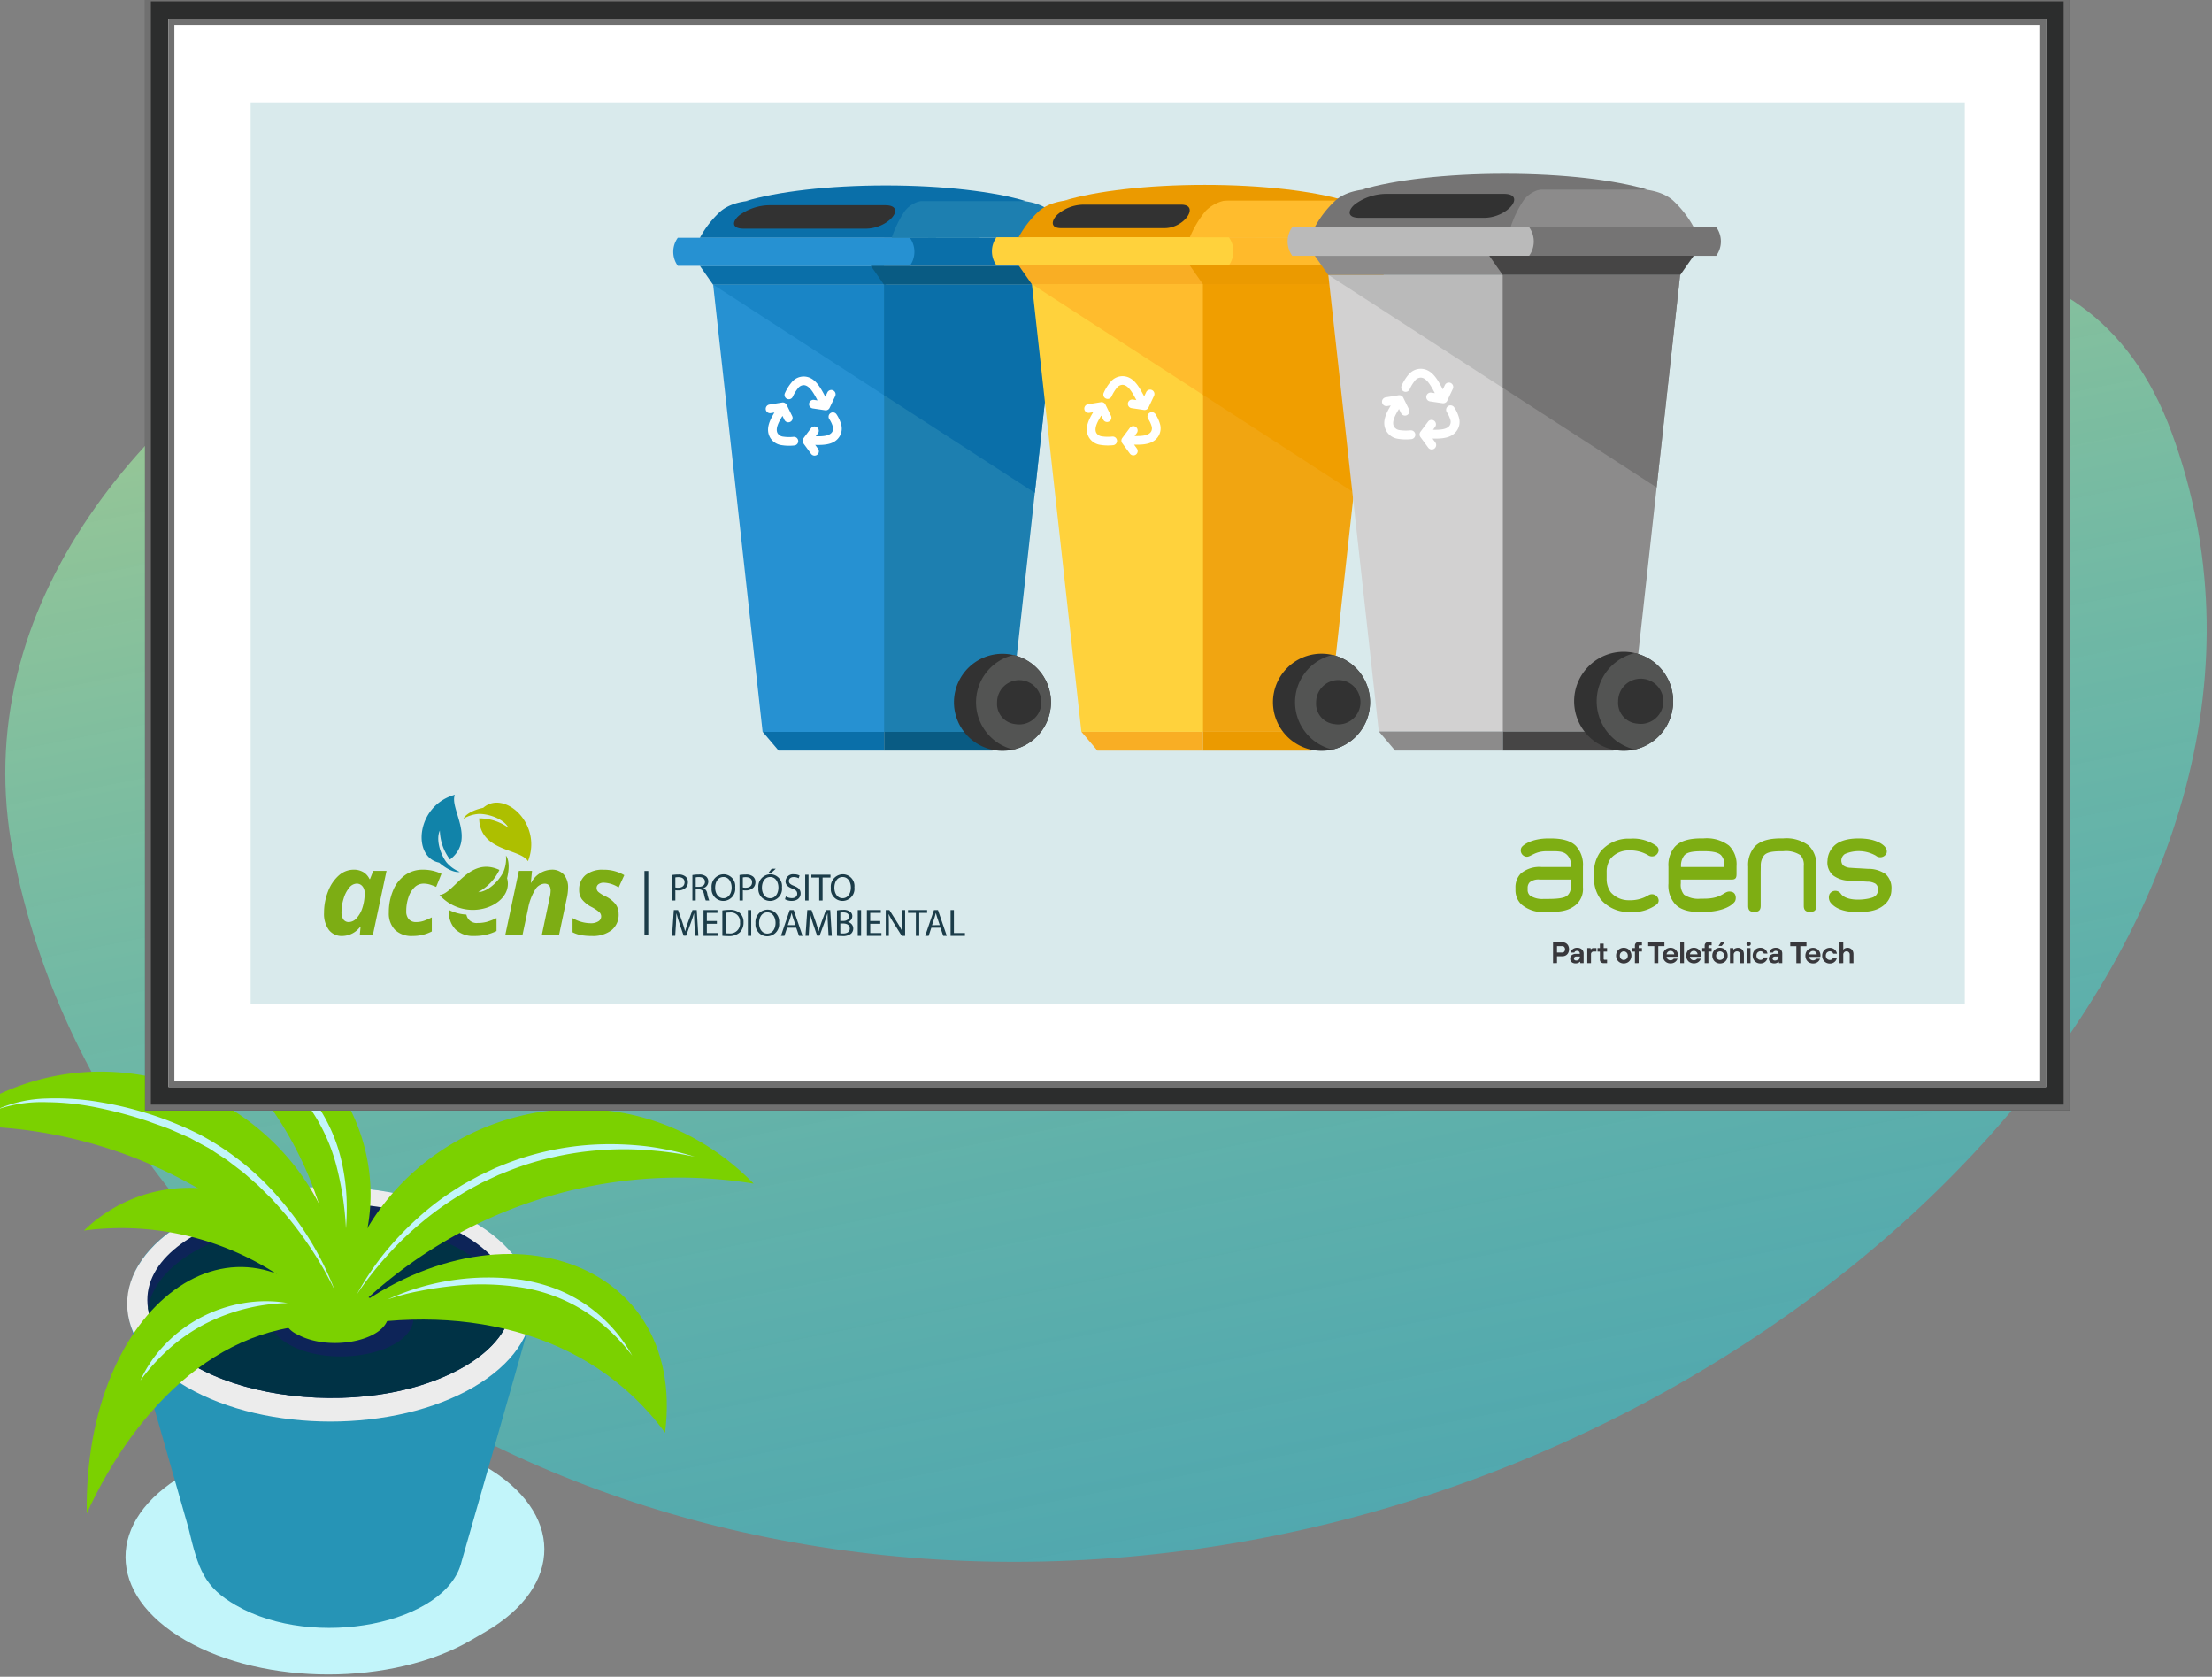 <svg xmlns="http://www.w3.org/2000/svg" xmlns:xlink="http://www.w3.org/1999/xlink" width="377.005" height="285.734" viewBox="0 0 377.005 285.734">
  <rect x="0" y="0" width="377.005" height="285.734" fill="#808080" stroke="none"/>
  <defs>
    <clipPath id="clip-path">
      <rect x="15" y="15" width="377.005" height="285.734" fill="none"/>
    </clipPath>
    <linearGradient id="linear-gradient" x1="0.5" x2="0.5" y2="1" gradientUnits="objectBoundingBox">
      <stop offset="0" stop-color="#ceff92"/>
      <stop offset="1" stop-color="#00edff" stop-opacity="0.6"/>
    </linearGradient>
    <clipPath id="clip-path-2">
      <rect id="Rectángulo_3663" data-name="Rectángulo 3663" width="267.154" height="134.571" fill="none"/>
    </clipPath>
  </defs>
  <g id="Grupo_de_desplazamiento_3" data-name="Grupo de desplazamiento 3" transform="translate(-15 -15)" clip-path="url(#clip-path)" style="isolation: isolate">
    <g id="Grupo_38535" data-name="Grupo 38535" transform="translate(-749.282 -3269.821)">
      <path id="Trazado_36327" data-name="Trazado 36327" d="M177.962,28.774C207.118,86.492,361.5,6.822,374.842,90.269S290.931,245.486,187.421,245.486,0,175.993,0,90.269,148.807-28.944,177.962,28.774Z" transform="translate(749.282 3341.579) rotate(-11)" opacity="0.61" fill="url(#linear-gradient)"/>
      <g id="Grupo_38446" data-name="Grupo 38446" transform="translate(244.454 1693.9)">
        <g id="Grupo_35539" data-name="Grupo 35539" transform="translate(541.223 1834.911)">
          <path id="Trazado_69415" data-name="Trazado 69415" d="M3373.783,897.865c13.5,7.8,13.57,20.432.159,28.226l-2.469,1.434c-13.414,7.8-35.226,7.8-48.728,0s-13.573-20.43-.159-28.224l2.469-1.436C3338.465,890.074,3360.286,890.074,3373.783,897.865Z" transform="translate(-3312.573 -892.022)" fill="#c2f5fa"/>
        </g>
        <g id="Grupo_35549" data-name="Grupo 35549" transform="translate(510.83 1761.938)">
          <path id="Trazado_69416" data-name="Trazado 69416" d="M3371.5,878.713c-22.964-13.258-64.726-2.565-58.042,18.508.081.325,9.557,33.54,9.64,33.782,1.685,7.029,2.633,10.008,8.085,13.157,13.367,7.715,36.007,3.149,38.468-7.493.111-.323,11.39-39.8,11.472-40.142C3383.1,890.266,3379.893,883.556,3371.5,878.713Z" transform="translate(-3281.976 -841.625)" fill="#2694b6"/>
          <g id="Grupo_35540" data-name="Grupo 35540" transform="translate(30.68 31.233)">
            <path id="Trazado_69417" data-name="Trazado 69417" d="M3371.554,878.725c13.528,7.809,13.6,20.47.161,28.281s-35.295,7.807-48.821,0-13.6-20.467-.159-28.276S3358.032,870.919,3371.554,878.725Z" transform="translate(-3312.705 -872.871)" fill="#ececec"/>
          </g>
          <g id="Grupo_35541" data-name="Grupo 35541" transform="translate(34.118 34.053)">
            <path id="Trazado_69418" data-name="Trazado 69418" d="M3367.4,902.464c-18.626,9.958-50.815,3.651-53.007-10.392-2.367-15.317,32.454-23.887,52.863-13.042C3379.432,885.5,3379.494,896,3367.4,902.464Z" transform="translate(-3314.283 -874.164)" fill="#0d2458"/>
          </g>
          <g id="Grupo_35542" data-name="Grupo 35542" transform="translate(34.233 36.82)">
            <path id="Trazado_69419" data-name="Trazado 69419" d="M3376.258,890.693c-.58,3.746-3.555,7.41-8.916,10.274-18.626,9.958-50.815,3.65-53.008-10.392,2.173-13.888,34.059-20.271,52.863-10.278C3372.655,883.2,3375.678,886.907,3376.258,890.693Z" transform="translate(-3314.335 -875.434)" fill="#003245"/>
          </g>
          <g id="Grupo_35548" data-name="Grupo 35548">
            <g id="Grupo_35546" data-name="Grupo 35546">
              <g id="Grupo_35543" data-name="Grupo 35543" transform="translate(54.958 48.123)">
                <path id="Trazado_69420" data-name="Trazado 69420" d="M3323.844,886.653c.229,1.48,1.406,2.929,3.526,4.06,7.363,3.936,20.086,1.443,20.952-4.108-.231-1.48-1.406-2.927-3.527-4.063C3337.366,878.569,3324.686,881.152,3323.844,886.653Z" transform="translate(-3323.844 -880.62)" fill="#0d2458"/>
              </g>
              <g id="Grupo_35544" data-name="Grupo 35544">
                <path id="Trazado_69421" data-name="Trazado 69421" d="M3345.362,909.538a61.454,61.454,0,0,0-30.138-50.821C3342.951,855.938,3361.141,886.527,3345.362,909.538Z" transform="translate(-3279.053 -858.54)" fill="#7bd100"/>
                <path id="Trazado_69422" data-name="Trazado 69422" d="M3366.591,906.894a78.888,78.888,0,0,0-67.963-33.662C3326.543,850.864,3367.5,871.092,3366.591,906.894Z" transform="translate(-3298.627 -852.265)" fill="#7bd100"/>
                <path id="Trazado_69423" data-name="Trazado 69423" d="M3352.948,897.169a48.675,48.675,0,0,0-43.625-16.928A25.732,25.732,0,0,1,3352.948,897.169Z" transform="translate(-3286.014 -841.564)" fill="#7bd100"/>
                <path id="Trazado_69424" data-name="Trazado 69424" d="M3385.931,908.572c-13.031-17.739-35.584-22.364-57.59-17.431C3355.255,867.282,3389.8,878.027,3385.931,908.572Z" transform="translate(-3263.582 -835.448)" fill="#7bd100"/>
                <path id="Trazado_69425" data-name="Trazado 69425" d="M3353.13,889.163c-19.919-1.931-35.164,13.619-43.588,31.971C3309.063,885.194,3335.385,866.167,3353.13,889.163Z" transform="translate(-3285.762 -834.249)" fill="#7bd100"/>
                <path id="Trazado_69426" data-name="Trazado 69426" d="M3328.887,904.787a78.884,78.884,0,0,1,71.5-25.28C3375.353,853.957,3332.267,869.135,3328.887,904.787Z" transform="translate(-3262.938 -848.829)" fill="#7bd100"/>
              </g>
              <g id="Grupo_35545" data-name="Grupo 35545" transform="translate(57.207 49.025)">
                <path id="Trazado_69427" data-name="Trazado 69427" d="M3324.876,885.46a4.428,4.428,0,0,0,2.585,2.979c5.4,2.888,14.737,1.059,15.374-3.014a4.441,4.441,0,0,0-2.59-2.982C3334.8,879.53,3325.492,881.424,3324.876,885.46Z" transform="translate(-3324.876 -881.034)" fill="#7bd100"/>
              </g>
            </g>
            <g id="Grupo_35547" data-name="Grupo 35547" transform="translate(8.31 3.225)">
              <path id="Trazado_69428" data-name="Trazado 69428" d="M3330.659,895.135a57.4,57.4,0,0,1,5.118-6.547,54.061,54.061,0,0,1,5.95-5.739,52.37,52.37,0,0,1,6.712-4.775c1.158-.741,2.392-1.347,3.592-2.01l1.866-.87.933-.434.958-.375a49.232,49.232,0,0,1,7.827-2.517,52.252,52.252,0,0,1,8.136-1.29,53.42,53.42,0,0,1,8.267-.043,57.627,57.627,0,0,1,8.232,1.129,48.441,48.441,0,0,0-8.171-1.765,53.674,53.674,0,0,0-8.389-.323,48.592,48.592,0,0,0-16.394,3.6l-.98.395-.955.449-1.905.906c-1.224.693-2.493,1.31-3.661,2.1a46.274,46.274,0,0,0-6.719,5.067,53.3,53.3,0,0,0-5.782,6.085A48.255,48.255,0,0,0,3330.659,895.135Z" transform="translate(-3269.158 -848.798)" fill="#c2f5fa"/>
              <path id="Trazado_69429" data-name="Trazado 69429" d="M3341.213,895.11a43.4,43.4,0,0,0,.093-5.418,36.2,36.2,0,0,0-.708-5.4,28.325,28.325,0,0,0-4.219-10.091,42.254,42.254,0,0,0-7.454-7.957c-1.377-1.177-2.807-2.284-4.272-3.341q-1.108-.781-2.24-1.523l-1.137-.73-.584-.342-.3-.168-.15-.078-.076-.035c-.058-.017.01.041.02.044-.074-.07,0-.02.046.013l.135.1.266.207.527.423,1.046.848q1.039.856,2.049,1.746c1.36,1.168,2.689,2.371,3.988,3.6a51.362,51.362,0,0,1,7.058,7.935,31.2,31.2,0,0,1,4.309,9.594A53.577,53.577,0,0,1,3341.213,895.11Z" transform="translate(-3281.56 -860.02)" fill="#c2f5fa"/>
              <path id="Trazado_69430" data-name="Trazado 69430" d="M3360.139,898.554a51.888,51.888,0,0,0-9.146-15.254,46.567,46.567,0,0,0-13.92-11.226,59.592,59.592,0,0,0-17.023-5.495,44.8,44.8,0,0,0-8.936-.6,22.511,22.511,0,0,0-8.672,1.935,23.8,23.8,0,0,1,8.687-1.3,44.5,44.5,0,0,1,8.742.952,73.865,73.865,0,0,1,8.5,2.291c1.371.523,2.789.948,4.13,1.528l2,.876,1,.443.958.525,1.929,1.04c.649.336,1.233.78,1.852,1.166.606.408,1.238.778,1.823,1.216l1.741,1.334c.289.222.588.436.872.667l.825.724,1.653,1.447,1.557,1.552.784.774.739.815a62.313,62.313,0,0,1,9.9,14.592Z" transform="translate(-3302.441 -853.033)" fill="#c2f5fa"/>
              <path id="Trazado_69431" data-name="Trazado 69431" d="M3338.834,882.124a22.236,22.236,0,0,0-7.533.011,24.326,24.326,0,0,0-7.211,2.424,24.082,24.082,0,0,0-6.09,4.559,21.945,21.945,0,0,0-4.268,6.207,36.093,36.093,0,0,1,4.971-5.473,29.964,29.964,0,0,1,5.992-4.139A32.649,32.649,0,0,1,3338.834,882.124Z" transform="translate(-3289.122 -834.321)" fill="#c2f5fa"/>
              <path id="Trazado_69432" data-name="Trazado 69432" d="M3333.052,883.729a37.172,37.172,0,0,1,5.6-1.473c1.888-.381,3.795-.654,5.7-.854a44.06,44.06,0,0,1,11.416.248,28.278,28.278,0,0,1,10.6,3.882,31.564,31.564,0,0,1,8.406,7.759,25.587,25.587,0,0,0-7.828-8.646,25.272,25.272,0,0,0-5.245-2.764,29.371,29.371,0,0,0-5.73-1.51,41.3,41.3,0,0,0-22.923,3.359Z" transform="translate(-3266.336 -836.523)" fill="#c2f5fa"/>
            </g>
          </g>
        </g>
      </g>
      <g id="Grupo_38447" data-name="Grupo 38447" transform="translate(551 1763.055)">
        <g id="Rectángulo_3465" data-name="Rectángulo 3465" transform="translate(238 1521)" fill="#2c2d2d" stroke="#707070" stroke-width="1">
          <rect width="328" height="190" stroke="none"/>
          <rect x="0.5" y="0.5" width="327" height="189" fill="none"/>
        </g>
        <g id="Rectángulo_3466" data-name="Rectángulo 3466" transform="translate(242 1525)" fill="#fff" stroke="#707070" stroke-width="1">
          <rect width="320" height="182" stroke="none"/>
          <rect x="0.5" y="0.5" width="319" height="181" fill="none"/>
        </g>
      </g>
      <rect id="Rectángulo_3470" data-name="Rectángulo 3470" width="292.154" height="153.566" transform="translate(807 3302.271)" fill="#d9eaec"/>
      <g id="Grupo_38534" data-name="Grupo 38534" transform="translate(819.5 3314.429)">
        <g id="Grupo_38533" data-name="Grupo 38533" clip-path="url(#clip-path-2)">
          <path id="Trazado_70830" data-name="Trazado 70830" d="M296.529,162.071h-.337c-2.879,0-4.344,1.106-4.6,1.534a1.082,1.082,0,0,0,.913,1.586c.7,0,1.384-.946,3.361-.946h1.186c1.412,0,1.929.211,2.4.726a2.339,2.339,0,0,1,.557,1.758v.211h-4.99a4.912,4.912,0,0,0-3.555,1.113,3.362,3.362,0,0,0-.9,2.443v.387a3.332,3.332,0,0,0,1.072,2.483,5.715,5.715,0,0,0,4.071,1.242h.449c2.594,0,3.6-.386,4.58-1.113a3.559,3.559,0,0,0,1.33-3.081v-3.556a4.723,4.723,0,0,0-1.2-3.515c-.9-.9-2.36-1.272-4.329-1.272m3.441,8.161a1.818,1.818,0,0,1-.6,1.587c-.563.469-1.9.557-3.311.557h-.686a3.808,3.808,0,0,1-2.313-.557,1.26,1.26,0,0,1-.428-1.025v-.3a1.326,1.326,0,0,1,.34-.943,2.351,2.351,0,0,1,1.758-.474h5.239Z" transform="translate(-87.492 -48.803)" fill="#7eae13"/>
          <path id="Trazado_70831" data-name="Trazado 70831" d="M318.979,171.78a5.9,5.9,0,0,1-2.944.832h-.428a4.024,4.024,0,0,1-3.035-1.377,3.878,3.878,0,0,1-.686-2.355v-1.024a3.887,3.887,0,0,1,.686-2.356,4.029,4.029,0,0,1,3.035-1.377h.427a5.9,5.9,0,0,1,2.944.832,1.14,1.14,0,0,0,1.768-.848.917.917,0,0,0-.289-.675,6.782,6.782,0,0,0-4.417-1.318h-.6a6.192,6.192,0,0,0-4.58,2.18,6.039,6.039,0,0,0-1.113,4.071v.006a6.04,6.04,0,0,0,1.113,4.071,6.192,6.192,0,0,0,4.58,2.18h.6a6.782,6.782,0,0,0,4.417-1.318.916.916,0,0,0,.289-.676,1.139,1.139,0,0,0-1.767-.848" transform="translate(-93.271 -48.816)" fill="#7eae13"/>
          <path id="Trazado_70832" data-name="Trazado 70832" d="M338.2,163.287a6.308,6.308,0,0,0-4.33-1.228h-.386c-2.1,0-3.6.419-4.54,1.445a4.782,4.782,0,0,0-1.071,3.386v2.87a4.752,4.752,0,0,0,1.154,3.515c.855.9,2.226,1.329,4.153,1.329,0,0,.556,0,.55-.006,2.484,0,4.587-.644,5.442-1.758.3-.427.254-1.434-.428-1.649-1.449-.456-1.324,1.139-4.838,1.139h-.516a4.33,4.33,0,0,1-2.856-.686,2.589,2.589,0,0,1-.556-1.927v-.644h8.6c.686,0,.9-.217.9-.943V166.8a4.483,4.483,0,0,0-1.282-3.514m-.795,3.655h-7.387v-.128a2.819,2.819,0,0,1,.516-1.8c.556-.732,1.918-.774,3.33-.774,1.072,0,2.387.088,2.984.686a2.421,2.421,0,0,1,.556,1.84Z" transform="translate(-98.727 -48.799)" fill="#7eae13"/>
          <path id="Trazado_70833" data-name="Trazado 70833" d="M376.578,168.151a5.064,5.064,0,0,0-3-.9l-1.477-.087s-1.1-.05-1.459-.088a2.285,2.285,0,0,1-1.282-.386,1.241,1.241,0,0,1-.34-.855,1.381,1.381,0,0,1,.6-1.113A5.9,5.9,0,0,1,374.9,165a1.176,1.176,0,0,0,1.83-.425c.346-1.242-1.57-2.167-3.111-2.385-.516-.087-4.259-.556-5.929,1.242a3.618,3.618,0,0,0-1.025,2.4,2.871,2.871,0,0,0,.944,2.524,4.646,4.646,0,0,0,2.87.9c.734.034,2.2.133,2.935.175a2.766,2.766,0,0,1,1.412.34,1.132,1.132,0,0,1,.428,1.072,1.238,1.238,0,0,1-.644,1.154c-.675.449-4.488,1.032-5.642-.468a1.145,1.145,0,0,0-1.962.032,1.479,1.479,0,0,0,.135,1.38c.774,1.025,2.185,1.628,4.37,1.67h.421c2.257,0,3.534-.416,4.558-1.359a3.342,3.342,0,0,0,1.071-2.483,3.181,3.181,0,0,0-.984-2.614" transform="translate(-110.409 -48.802)" fill="#7eae13"/>
          <path id="Trazado_70834" data-name="Trazado 70834" d="M357.644,163.286a6.306,6.306,0,0,0-4.329-1.228h-.387c-2.1,0-3.6.42-4.54,1.445a4.779,4.779,0,0,0-1.072,3.386v6.648c0,.911.414,1.036,1.116,1.036.577,0,1.017-.193,1.017-1.019v-5.713l.014-1.029a2.822,2.822,0,0,1,.515-1.8c.557-.732,1.919-.773,3.331-.773a4.474,4.474,0,0,1,2.928.686,2.423,2.423,0,0,1,.557,1.839v6.788c0,.827.44,1.019,1.016,1.019.7,0,1.115-.124,1.115-1.036V166.8a4.472,4.472,0,0,0-1.282-3.515" transform="translate(-104.583 -48.799)" fill="#7eae13"/>
          <path id="Trazado_70835" data-name="Trazado 70835" d="M299.73,190.942v-3.548h1.607a1.108,1.108,0,0,1,.578.147,1.032,1.032,0,0,1,.4.416,1.416,1.416,0,0,1,0,1.245,1.049,1.049,0,0,1-.4.421,1.11,1.11,0,0,1-.578.149h-.93v1.164Zm1.577-1.809a.432.432,0,0,0,.337-.15.64.64,0,0,0,0-.786.432.432,0,0,0-.337-.15h-.9v1.085Z" transform="translate(-90.254 -56.428)" fill="#38383c"/>
          <path id="Trazado_70836" data-name="Trazado 70836" d="M304.356,191.292a.766.766,0,0,1-.325-.284.737.737,0,0,1-.114-.4.761.761,0,0,1,.254-.614,1.172,1.172,0,0,1,.783-.228h.6v-.056a.435.435,0,0,0-.417-.454h-.044a.5.5,0,0,0-.314.086.356.356,0,0,0-.15.205h-.611a.842.842,0,0,1,.154-.4.975.975,0,0,1,.373-.3,1.248,1.248,0,0,1,.56-.117,1.263,1.263,0,0,1,.583.127.929.929,0,0,1,.383.349.963.963,0,0,1,.134.507v1.635h-.553l-.051-.253h-.025a.793.793,0,0,1-.284.2,1.016,1.016,0,0,1-.449.094,1.1,1.1,0,0,1-.489-.1m1.049-.563a.569.569,0,0,0,.162-.431v-.075h-.535a.575.575,0,0,0-.357.091.327.327,0,0,0-.045.461.311.311,0,0,0,.029.031.435.435,0,0,0,.3.089.622.622,0,0,0,.449-.165" transform="translate(-91.515 -56.83)" fill="#38383c"/>
          <path id="Trazado_70837" data-name="Trazado 70837" d="M308.082,191.366V188.8h.552l.05.223h.024a.424.424,0,0,1,.178-.162.59.59,0,0,1,.284-.061h.47v.6h-.431a.437.437,0,0,0-.493.375.442.442,0,0,0,0,.132v1.462Z" transform="translate(-92.769 -56.852)" fill="#38383c"/>
          <path id="Trazado_70838" data-name="Trazado 70838" d="M311.641,191.039a.666.666,0,0,1-.482-.162.588.588,0,0,1-.17-.451v-1.348h-.405v-.6h.405v-.76h.639v.76h.58v.6h-.58V190.3a.142.142,0,0,0,.115.165.152.152,0,0,0,.05,0h.415v.577Z" transform="translate(-93.523 -56.524)" fill="#38383c"/>
          <path id="Trazado_70839" data-name="Trazado 70839" d="M315.746,191.223a1.22,1.22,0,0,1-.467-.477,1.357,1.357,0,0,1-.17-.681,1.376,1.376,0,0,1,.17-.684,1.213,1.213,0,0,1,.467-.479,1.383,1.383,0,0,1,1.336,0,1.223,1.223,0,0,1,.469.479,1.463,1.463,0,0,1,0,1.366,1.234,1.234,0,0,1-.469.477,1.378,1.378,0,0,1-1.336,0m1.013-.507a.69.69,0,0,0,.254-.254.794.794,0,0,0,.091-.385.8.8,0,0,0-.091-.388.668.668,0,0,0-.254-.253.607.607,0,0,0-.332-.094.628.628,0,0,0-.34.094.673.673,0,0,0-.254.253.813.813,0,0,0-.091.388.794.794,0,0,0,.091.385.69.69,0,0,0,.254.254.653.653,0,0,0,.34.092.631.631,0,0,0,.319-.1Z" transform="translate(-94.885 -56.83)" fill="#38383c"/>
          <path id="Trazado_70840" data-name="Trazado 70840" d="M319.518,190.923v-1.961H319.1v-.6h.416v-.406a.609.609,0,0,1,.173-.454.646.646,0,0,1,.469-.167h.555v.552h-.386a.165.165,0,0,0-.121.043.17.17,0,0,0-.043.126v.3h.55v.6h-.558v1.961Z" transform="translate(-96.087 -56.409)" fill="#38383c"/>
          <path id="Trazado_70841" data-name="Trazado 70841" d="M324.657,190.946h-.679v-2.894h-1.041v-.646H325.7v.646h-1.042Z" transform="translate(-97.242 -56.431)" fill="#38383c"/>
          <path id="Trazado_70842" data-name="Trazado 70842" d="M327.154,191.224a1.225,1.225,0,0,1-.469-.477,1.343,1.343,0,0,1-.17-.681,1.367,1.367,0,0,1,.17-.684,1.213,1.213,0,0,1,.469-.479,1.315,1.315,0,0,1,.666-.172,1.271,1.271,0,0,1,.644.167,1.238,1.238,0,0,1,.454.461,1.3,1.3,0,0,1,.167.651,1.1,1.1,0,0,1-.025.253h-1.911a.657.657,0,0,0,.217.426.673.673,0,0,0,.454.164.644.644,0,0,0,.332-.081.6.6,0,0,0,.215-.184h.646a1.184,1.184,0,0,1-.616.679,1.347,1.347,0,0,1-.577.119,1.305,1.305,0,0,1-.667-.162m1.3-1.376a.654.654,0,0,0-.2-.424.6.6,0,0,0-.433-.167.643.643,0,0,0-.454.167.7.7,0,0,0-.218.424Z" transform="translate(-98.32 -56.83)" fill="#38383c"/>
          <rect id="Rectángulo_3659" data-name="Rectángulo 3659" width="0.636" height="3.548" transform="translate(231.156 130.967)" fill="#38383c"/>
          <path id="Trazado_70843" data-name="Trazado 70843" d="M332.841,191.224a1.22,1.22,0,0,1-.467-.477,1.357,1.357,0,0,1-.17-.681,1.375,1.375,0,0,1,.17-.684,1.213,1.213,0,0,1,.467-.479,1.326,1.326,0,0,1,.669-.172,1.241,1.241,0,0,1,.641.167,1.221,1.221,0,0,1,.456.461,1.289,1.289,0,0,1,.167.651,1.182,1.182,0,0,1-.025.253h-1.914a.653.653,0,0,0,.221.426.671.671,0,0,0,.454.164.641.641,0,0,0,.332-.081.6.6,0,0,0,.213-.184h.649a1.177,1.177,0,0,1-.619.679,1.413,1.413,0,0,1-1.244-.054Zm1.3-1.376a.642.642,0,0,0-.2-.424.591.591,0,0,0-.431-.167.643.643,0,0,0-.454.167.719.719,0,0,0-.221.424Z" transform="translate(-100.033 -56.83)" fill="#38383c"/>
          <path id="Trazado_70844" data-name="Trazado 70844" d="M336.527,190.923v-1.961h-.413v-.6h.413v-.406a.608.608,0,0,1,.172-.454.647.647,0,0,1,.472-.167h.545v.552h-.383a.151.151,0,0,0-.167.17v.3h.55v.6h-.55v1.961Z" transform="translate(-101.21 -56.409)" fill="#38383c"/>
          <path id="Trazado_70845" data-name="Trazado 70845" d="M339.212,190.777a1.229,1.229,0,0,1-.469-.477,1.357,1.357,0,0,1-.17-.681,1.372,1.372,0,0,1,.17-.685,1.221,1.221,0,0,1,.469-.479,1.317,1.317,0,0,1,.667-.173,1.335,1.335,0,0,1,.669.173,1.214,1.214,0,0,1,.466.479,1.372,1.372,0,0,1,.17.685,1.35,1.35,0,0,1-.17.681,1.223,1.223,0,0,1-.466.477,1.327,1.327,0,0,1-.669.172,1.309,1.309,0,0,1-.667-.172m1.014-.507a.7.7,0,0,0,.253-.254.8.8,0,0,0,.092-.385.813.813,0,0,0-.092-.388.673.673,0,0,0-.253-.254.654.654,0,0,0-.674,0,.66.66,0,0,0-.24.254.814.814,0,0,0-.092.388.789.789,0,0,0,.092.385.681.681,0,0,0,.24.254.652.652,0,0,0,.34.091.642.642,0,0,0,.322-.1Zm-.051-2.3h-.542l.486-.728h.651Z" transform="translate(-101.95 -56.383)" fill="#38383c"/>
          <path id="Trazado_70846" data-name="Trazado 70846" d="M342.881,191.346v-2.564h.55l.051.253h.025a.841.841,0,0,1,.284-.2,1.1,1.1,0,0,1,.973.041.914.914,0,0,1,.36.38,1.176,1.176,0,0,1,.129.563v1.538h-.639V189.9a.544.544,0,0,0-.152-.4.506.506,0,0,0-.388-.157.542.542,0,0,0-.558.526v1.48Z" transform="translate(-103.248 -56.832)" fill="#38383c"/>
          <path id="Trazado_70847" data-name="Trazado 70847" d="M347.01,187.877a.36.36,0,0,1,0-.507.366.366,0,0,1,.254-.1.375.375,0,0,1,.268.1.331.331,0,0,1,.106.254.335.335,0,0,1-.106.253A.393.393,0,0,1,347.01,187.877Zm.583,3.029h-.639v-2.565h.634Z" transform="translate(-104.46 -56.391)" fill="#38383c"/>
          <path id="Trazado_70848" data-name="Trazado 70848" d="M349.057,191.223a1.234,1.234,0,0,1-.469-.477,1.383,1.383,0,0,1-.17-.681,1.4,1.4,0,0,1,.17-.684,1.218,1.218,0,0,1,.469-.479,1.319,1.319,0,0,1,.667-.173,1.239,1.239,0,0,1,.6.14,1.213,1.213,0,0,1,.416.365,1.249,1.249,0,0,1,.2.486h-.623a.583.583,0,0,0-.2-.284.664.664,0,0,0-.712-.02.675.675,0,0,0-.254.254.869.869,0,0,0,0,.775.7.7,0,0,0,.254.254.632.632,0,0,0,.332.092.6.6,0,0,0,.383-.115.61.61,0,0,0,.2-.3h.642a1.31,1.31,0,0,1-.205.507,1.175,1.175,0,0,1-.416.37,1.247,1.247,0,0,1-.6.14,1.321,1.321,0,0,1-.684-.165" transform="translate(-104.915 -56.83)" fill="#38383c"/>
          <path id="Trazado_70849" data-name="Trazado 70849" d="M352.8,191.292a.766.766,0,0,1-.325-.284.737.737,0,0,1-.114-.4.764.764,0,0,1,.266-.614,1.166,1.166,0,0,1,.781-.228h.6v-.056a.435.435,0,0,0-.417-.454h-.044a.523.523,0,0,0-.317.086.362.362,0,0,0-.15.205h-.621a.816.816,0,0,1,.154-.4.976.976,0,0,1,.373-.3,1.246,1.246,0,0,1,.56-.117,1.285,1.285,0,0,1,.583.127.9.9,0,0,1,.38.349.963.963,0,0,1,.134.507v1.635h-.55l-.05-.253h-.026a.781.781,0,0,1-.284.2,1,1,0,0,1-.451.092,1.089,1.089,0,0,1-.486-.1m1.049-.563a.581.581,0,0,0,.162-.431v-.075h-.537a.586.586,0,0,0-.357.091.328.328,0,0,0-.045.461.308.308,0,0,0,.029.031.443.443,0,0,0,.3.089A.63.63,0,0,0,353.849,190.729Z" transform="translate(-106.102 -56.83)" fill="#38383c"/>
          <path id="Trazado_70850" data-name="Trazado 70850" d="M359.3,190.964h-.679V188.07h-1.041v-.646h2.763v.646H359.3Z" transform="translate(-107.674 -56.437)" fill="#38383c"/>
          <path id="Trazado_70851" data-name="Trazado 70851" d="M361.907,191.242a1.219,1.219,0,0,1-.467-.477,1.35,1.35,0,0,1-.169-.681,1.367,1.367,0,0,1,.169-.684,1.213,1.213,0,0,1,.467-.479,1.325,1.325,0,0,1,.669-.172,1.263,1.263,0,0,1,.641.167,1.225,1.225,0,0,1,.456.461,1.289,1.289,0,0,1,.167.651,1.193,1.193,0,0,1-.025.254H361.9a.646.646,0,0,0,.22.426.675.675,0,0,0,.454.165.654.654,0,0,0,.332-.081.6.6,0,0,0,.213-.185h.649a1.173,1.173,0,0,1-.619.679,1.415,1.415,0,0,1-1.244-.053Zm1.3-1.376a.644.644,0,0,0-.2-.424.592.592,0,0,0-.431-.167.642.642,0,0,0-.454.167.715.715,0,0,0-.22.424Z" transform="translate(-108.785 -56.835)" fill="#38383c"/>
          <path id="Trazado_70852" data-name="Trazado 70852" d="M366,191.241a1.229,1.229,0,0,1-.469-.477,1.383,1.383,0,0,1-.17-.681,1.4,1.4,0,0,1,.17-.684,1.218,1.218,0,0,1,.469-.479,1.311,1.311,0,0,1,.667-.172,1.239,1.239,0,0,1,.6.139,1.22,1.22,0,0,1,.416.365,1.252,1.252,0,0,1,.2.487h-.641a.585.585,0,0,0-.2-.284.6.6,0,0,0-.38-.114.618.618,0,0,0-.332.094.67.67,0,0,0-.254.254.871.871,0,0,0,0,.776.7.7,0,0,0,.254.253.632.632,0,0,0,.332.092.6.6,0,0,0,.383-.114.615.615,0,0,0,.2-.3h.641a1.3,1.3,0,0,1-.2.507,1.175,1.175,0,0,1-.416.37,1.239,1.239,0,0,1-.6.14,1.315,1.315,0,0,1-.667-.165" transform="translate(-110.018 -56.835)" fill="#38383c"/>
          <path id="Trazado_70853" data-name="Trazado 70853" d="M369.6,190.961v-3.548h.636v1.224h.028a.7.7,0,0,1,.271-.208.964.964,0,0,1,.426-.091,1,1,0,0,1,.522.134.912.912,0,0,1,.36.38,1.174,1.174,0,0,1,.129.563v1.538h-.636V189.5a.546.546,0,0,0-.152-.4.508.508,0,0,0-.391-.157.543.543,0,0,0-.558.526h0v1.48Z" transform="translate(-111.294 -56.433)" fill="#38383c"/>
          <path id="Trazado_70854" data-name="Trazado 70854" d="M84.876,170.943a6.63,6.63,0,0,1,1.091-.085,1.806,1.806,0,0,1,1.233.366,1.181,1.181,0,0,1,.385.92,1.3,1.3,0,0,1-.339.94,1.82,1.82,0,0,1-1.344.483,1.938,1.938,0,0,1-.458-.039v1.762h-.568Zm.567,2.121a1.876,1.876,0,0,0,.472.045c.686,0,1.1-.332,1.1-.939,0-.579-.411-.862-1.038-.862a2.373,2.373,0,0,0-.535.046Z" transform="translate(-25.558 -51.447)" fill="#1b3c49"/>
          <path id="Trazado_70855" data-name="Trazado 70855" d="M89.847,170.949a5.881,5.881,0,0,1,1.091-.092,1.8,1.8,0,0,1,1.271.359,1.1,1.1,0,0,1,.345.835,1.154,1.154,0,0,1-.829,1.122v.02a1.1,1.1,0,0,1,.648.886,6.886,6.886,0,0,0,.341,1.207h-.589a5.633,5.633,0,0,1-.294-1.05c-.131-.607-.366-.836-.882-.855h-.535v1.905h-.567Zm.567,2h.579c.607,0,.992-.333.992-.835,0-.567-.411-.816-1.012-.822a2.359,2.359,0,0,0-.561.051Z" transform="translate(-27.055 -51.446)" fill="#1b3c49"/>
          <path id="Trazado_70856" data-name="Trazado 70856" d="M98.55,173.03a2.061,2.061,0,0,1-2.044,2.317,2.016,2.016,0,0,1-1.977-2.232,2.09,2.09,0,0,1,2.044-2.311,2,2,0,0,1,1.977,2.226m-3.414.072c0,.94.509,1.782,1.4,1.782s1.41-.83,1.41-1.828c0-.874-.457-1.788-1.4-1.788s-1.41.868-1.41,1.834" transform="translate(-28.464 -51.433)" fill="#1b3c49"/>
          <path id="Trazado_70857" data-name="Trazado 70857" d="M101.339,170.943a6.63,6.63,0,0,1,1.091-.085,1.806,1.806,0,0,1,1.233.366,1.181,1.181,0,0,1,.385.92,1.3,1.3,0,0,1-.339.94,1.82,1.82,0,0,1-1.344.483,1.938,1.938,0,0,1-.458-.039v1.762h-.568Zm.567,2.121a1.869,1.869,0,0,0,.47.045c.685,0,1.1-.332,1.1-.939,0-.579-.412-.862-1.039-.862a2.37,2.37,0,0,0-.535.046Z" transform="translate(-30.515 -51.447)" fill="#1b3c49"/>
          <path id="Trazado_70858" data-name="Trazado 70858" d="M109.956,172.624a2.061,2.061,0,0,1-2.043,2.318,2.017,2.017,0,0,1-1.977-2.233,2.09,2.09,0,0,1,2.044-2.311,2,2,0,0,1,1.976,2.227m-3.413.071c0,.94.509,1.782,1.4,1.782s1.409-.829,1.409-1.828c0-.874-.456-1.788-1.4-1.788s-1.41.869-1.41,1.834m2.356-3.238-.83.757h-.47l.607-.757Z" transform="translate(-31.899 -51.027)" fill="#1b3c49"/>
          <path id="Trazado_70859" data-name="Trazado 70859" d="M112.573,174.582a2.012,2.012,0,0,0,1.018.287c.579,0,.92-.307.92-.75,0-.412-.236-.648-.829-.875-.718-.254-1.162-.626-1.162-1.246a1.266,1.266,0,0,1,1.423-1.194,2,2,0,0,1,.972.216l-.156.463a1.762,1.762,0,0,0-.836-.209c-.6,0-.829.359-.829.659,0,.412.268.614.874.848.744.288,1.122.648,1.122,1.293,0,.679-.5,1.266-1.54,1.266a2.267,2.267,0,0,1-1.122-.281Z" transform="translate(-33.854 -51.432)" fill="#1b3c49"/>
          <rect id="Rectángulo_3660" data-name="Rectángulo 3660" width="0.567" height="4.399" transform="translate(82.016 119.444)" fill="#1b3c49"/>
          <path id="Trazado_70860" data-name="Trazado 70860" d="M120.2,171.39h-1.338v-.483h3.256v.483h-1.345v3.916H120.2Z" transform="translate(-35.793 -51.463)" fill="#1b3c49"/>
          <path id="Trazado_70861" data-name="Trazado 70861" d="M127.626,173.03a2.061,2.061,0,0,1-2.044,2.317,2.016,2.016,0,0,1-1.977-2.232,2.09,2.09,0,0,1,2.044-2.311,2,2,0,0,1,1.977,2.226m-3.414.072c0,.94.509,1.782,1.4,1.782s1.41-.83,1.41-1.828c0-.874-.457-1.788-1.4-1.788s-1.41.868-1.41,1.834" transform="translate(-37.22 -51.433)" fill="#1b3c49"/>
          <path id="Trazado_70862" data-name="Trazado 70862" d="M88.7,181.995c-.034-.614-.072-1.351-.066-1.9h-.019c-.15.516-.333,1.064-.554,1.67l-.777,2.134h-.431l-.711-2.095c-.208-.62-.386-1.188-.509-1.71h-.014c-.012.549-.045,1.287-.085,1.943l-.117,1.886h-.542l.307-4.4h.724l.75,2.127c.182.543.333,1.025.444,1.482h.019c.111-.443.268-.927.463-1.482l.784-2.127h.725l.273,4.4h-.554Z" transform="translate(-25.558 -54.059)" fill="#1b3c49"/>
          <path id="Trazado_70863" data-name="Trazado 70863" d="M94.834,181.866h-1.71v1.586h1.906v.477H92.556v-4.4h2.375v.477H93.124V181.4h1.71Z" transform="translate(-27.87 -54.06)" fill="#1b3c49"/>
          <path id="Trazado_70864" data-name="Trazado 70864" d="M97.153,179.573a8.2,8.2,0,0,1,1.207-.092,2.515,2.515,0,0,1,1.781.549,2.023,2.023,0,0,1,.62,1.579,2.327,2.327,0,0,1-.632,1.71,2.716,2.716,0,0,1-1.943.632,9.076,9.076,0,0,1-1.032-.051Zm.567,3.89a3.587,3.587,0,0,0,.574.034,1.691,1.691,0,0,0,1.873-1.867,1.568,1.568,0,0,0-1.781-1.7,3.226,3.226,0,0,0-.666.059Z" transform="translate(-29.255 -54.045)" fill="#1b3c49"/>
          <rect id="Rectángulo_3661" data-name="Rectángulo 3661" width="0.567" height="4.399" transform="translate(72.247 125.47)" fill="#1b3c49"/>
          <path id="Trazado_70865" data-name="Trazado 70865" d="M109.256,181.652a2.061,2.061,0,0,1-2.043,2.318,2.016,2.016,0,0,1-1.977-2.232,2.09,2.09,0,0,1,2.043-2.311,2,2,0,0,1,1.977,2.226m-3.414.071c0,.94.509,1.782,1.4,1.782s1.41-.83,1.41-1.828c0-.874-.457-1.789-1.4-1.789s-1.41.869-1.41,1.835" transform="translate(-31.688 -54.029)" fill="#1b3c49"/>
          <path id="Trazado_70866" data-name="Trazado 70866" d="M112.482,182.544l-.456,1.384h-.588l1.495-4.4h.685l1.5,4.4h-.606l-.469-1.384Zm1.442-.443-.431-1.266c-.1-.287-.163-.549-.229-.8h-.013c-.065.261-.136.529-.222.8L112.6,182.1Z" transform="translate(-33.556 -54.059)" fill="#1b3c49"/>
          <path id="Trazado_70867" data-name="Trazado 70867" d="M121.252,181.995c-.034-.614-.072-1.351-.066-1.9h-.019c-.151.516-.333,1.064-.555,1.67l-.777,2.134h-.43l-.711-2.095c-.208-.62-.386-1.188-.509-1.71h-.014c-.012.549-.045,1.287-.085,1.943l-.117,1.886h-.542l.307-4.4h.724l.75,2.127c.182.543.333,1.025.444,1.482h.019c.111-.443.268-.927.463-1.482l.784-2.127h.725l.273,4.4h-.555Z" transform="translate(-35.36 -54.059)" fill="#1b3c49"/>
          <path id="Trazado_70868" data-name="Trazado 70868" d="M125.108,179.569a5.558,5.558,0,0,1,1.038-.092,1.819,1.819,0,0,1,1.206.319.92.92,0,0,1,.366.778,1.044,1.044,0,0,1-.744.965v.013a1.133,1.133,0,0,1,.907,1.1,1.186,1.186,0,0,1-.372.881,2.206,2.206,0,0,1-1.521.41,6.741,6.741,0,0,1-.881-.052Zm.568,1.8h.516c.6,0,.952-.313.952-.737,0-.515-.391-.718-.966-.718a2.37,2.37,0,0,0-.5.039Zm0,2.109a3.1,3.1,0,0,0,.477.026c.587,0,1.129-.215,1.129-.855,0-.6-.516-.848-1.135-.848h-.47Z" transform="translate(-37.672 -54.042)" fill="#1b3c49"/>
          <rect id="Rectángulo_3662" data-name="Rectángulo 3662" width="0.567" height="4.399" transform="translate(90.976 125.47)" fill="#1b3c49"/>
          <path id="Trazado_70869" data-name="Trazado 70869" d="M134.683,181.866h-1.71v1.586h1.906v.477H132.4v-4.4h2.375v.477h-1.806V181.4h1.709Z" transform="translate(-39.87 -54.06)" fill="#1b3c49"/>
          <path id="Trazado_70870" data-name="Trazado 70870" d="M137,183.927v-4.4h.62l1.41,2.226a12.461,12.461,0,0,1,.79,1.429l.013-.006c-.052-.587-.066-1.122-.066-1.807v-1.84h.535v4.4h-.574l-1.4-2.232a14.048,14.048,0,0,1-.823-1.468l-.02.006c.034.554.045,1.083.045,1.815v1.879Z" transform="translate(-41.254 -54.06)" fill="#1b3c49"/>
          <path id="Trazado_70871" data-name="Trazado 70871" d="M143.769,180.011h-1.338v-.483h3.256v.483h-1.345v3.916h-.574Z" transform="translate(-42.889 -54.059)" fill="#1b3c49"/>
          <path id="Trazado_70872" data-name="Trazado 70872" d="M147.66,182.544l-.456,1.384h-.588l1.495-4.4h.685l1.5,4.4h-.607l-.47-1.384Zm1.443-.443-.431-1.266c-.1-.287-.163-.549-.229-.8h-.013c-.065.261-.136.529-.222.8l-.431,1.272Z" transform="translate(-44.149 -54.059)" fill="#1b3c49"/>
          <path id="Trazado_70873" data-name="Trazado 70873" d="M152.81,179.528h.566v3.922h1.88v.477h-2.447Z" transform="translate(-46.013 -54.059)" fill="#1b3c49"/>
          <path id="Trazado_70874" data-name="Trazado 70874" d="M39.5,166.251a5.674,5.674,0,0,1-.444,2.8c-.826,1.647-2.707,3.383-4.292,3.427a8.493,8.493,0,0,0,3.618-3.784c-5.156-2.4-7.657,4.044-10.207,4.274,4.632,5.065,12.8,1.71,11.518-2.863.7-2.912-.193-3.852-.193-3.852" transform="translate(-8.485 -50.061)" fill="#7dad14"/>
          <path id="Trazado_70875" data-name="Trazado 70875" d="M30.309,164.558a5.67,5.67,0,0,1-2.292-1.665c-1.092-1.484-1.784-3.948-1.1-5.381a8.5,8.5,0,0,0,1.729,4.943c4.483-3.5-.126-8.658.825-11.035-6.616,1.828-7.335,10.628-2.678,11.562,2.276,1.949,3.52,1.577,3.52,1.577" transform="translate(-7.168 -45.595)" fill="#1183a9"/>
          <path id="Trazado_70876" data-name="Trazado 70876" d="M34.007,156.089a5.674,5.674,0,0,1,2.709-.828c1.844.021,4.228.951,4.963,2.355a8.5,8.5,0,0,0-4.988-1.593c.1,5.688,6.991,5.109,8.317,7.3,2.522-6.384-4.074-12.254-7.623-9.1-2.926.644-3.378,1.862-3.378,1.862" transform="translate(-10.24 -46.176)" fill="#adbf00"/>
          <path id="Trazado_70877" data-name="Trazado 70877" d="M19.867,180.986a4.068,4.068,0,0,1-3.007-1.048,4,4,0,0,1-1.048-2.959,9.429,9.429,0,0,1,.726-3.758,5.963,5.963,0,0,1,2.043-2.613,5.11,5.11,0,0,1,3-.922,7.133,7.133,0,0,1,3.2.7l-.9,2.232q-.527-.224-1.034-.391a3.705,3.705,0,0,0-1.15-.166,2.139,2.139,0,0,0-1.5.624,4.139,4.139,0,0,0-1.042,1.711,7.117,7.117,0,0,0-.375,2.336,1.992,1.992,0,0,0,.442,1.408,1.609,1.609,0,0,0,1.233.473,4.021,4.021,0,0,0,1.375-.229,11.709,11.709,0,0,0,1.307-.57v2.4a7,7,0,0,1-3.276.771" transform="translate(-4.759 -51.095)" fill="#7dad14"/>
          <path id="Trazado_70878" data-name="Trazado 70878" d="M53.385,180.789H50.45l1.335-6.366a5.2,5.2,0,0,0,.159-1.16q0-1.2-1.053-1.2a2.02,2.02,0,0,0-1.628,1.111,9.115,9.115,0,0,0-1.152,3.1l-.955,4.514H44.221l2.311-10.9h2.243l-.2,2.017h.059a4.092,4.092,0,0,1,3.461-2.222,2.659,2.659,0,0,1,2.083.814,3.348,3.348,0,0,1,.738,2.325,8.583,8.583,0,0,1-.224,1.755Z" transform="translate(-13.316 -51.094)" fill="#7dad14"/>
          <path id="Trazado_70879" data-name="Trazado 70879" d="M68.474,177.195a3.4,3.4,0,0,1-1.215,2.812,5.242,5.242,0,0,1-3.378.98,9.9,9.9,0,0,1-1.818-.147,5.382,5.382,0,0,1-1.447-.487v-2.417a6.185,6.185,0,0,0,3.109.877A2.336,2.336,0,0,0,65,178.5a.977.977,0,0,0,.5-.863,1,1,0,0,0-.361-.75,7.161,7.161,0,0,0-1.277-.839,5.018,5.018,0,0,1-1.649-1.32,2.621,2.621,0,0,1-.468-1.555,3.181,3.181,0,0,1,1.078-2.568,4.629,4.629,0,0,1,3.076-.911,6.857,6.857,0,0,1,3.538.926l-.965,2.1a4.967,4.967,0,0,0-2.515-.819,1.49,1.49,0,0,0-.9.249.785.785,0,0,0-.341.667.885.885,0,0,0,.312.668,5.693,5.693,0,0,0,1.172.726,4.922,4.922,0,0,1,1.736,1.335,2.706,2.706,0,0,1,.536,1.658" transform="translate(-18.253 -51.097)" fill="#7dad14"/>
          <path id="Trazado_70880" data-name="Trazado 70880" d="M35.364,181.729a1.76,1.76,0,0,1-1.918-1.434,7.527,7.527,0,0,1-2.974-.788c0,.075,0,.15,0,.224a4.143,4.143,0,0,0,1.131,3.109,4.363,4.363,0,0,0,3.178,1.1,8.387,8.387,0,0,0,3.8-.837v-2.213a10.129,10.129,0,0,1-1.677.651,5.9,5.9,0,0,1-1.541.185" transform="translate(-9.173 -54.053)" fill="#7dad14"/>
          <path id="Trazado_70881" data-name="Trazado 70881" d="M8.4,169.887l-.555,1.395H7.763a2.742,2.742,0,0,0-1.068-1.19,3.132,3.132,0,0,0-1.634-.409,3.807,3.807,0,0,0-2.507.96,6.752,6.752,0,0,0-1.844,2.712,9.814,9.814,0,0,0-.7,3.682,4.579,4.579,0,0,0,.825,2.909,2.725,2.725,0,0,0,2.257,1.039,3.9,3.9,0,0,0,3.111-1.61h.04l-.137,1.415H8.337l2.322-10.9Zm-1.851,6.3a4.724,4.724,0,0,1-1,1.772,1.808,1.808,0,0,1-1.3.651,1.1,1.1,0,0,1-.933-.431,2.114,2.114,0,0,1-.328-1.285,7.687,7.687,0,0,1,.358-2.283,5.165,5.165,0,0,1,.955-1.853,1.686,1.686,0,0,1,1.264-.7,1.224,1.224,0,0,1,.991.453,1.74,1.74,0,0,1,.375,1.146,7.837,7.837,0,0,1-.381,2.531" transform="translate(0 -51.094)" fill="#7dad14"/>
          <line id="Línea_2" data-name="Línea 2" y1="10.886" transform="translate(54.946 118.81)" fill="none" stroke="#1b3c49" stroke-miterlimit="10" stroke-width="0.655"/>
          <path id="Trazado_70882" data-name="Trazado 70882" d="M94.907,27.027l8.428,76.214h21V27.027Z" transform="translate(-28.578 -8.138)" fill="#2691d2" fill-rule="evenodd"/>
          <path id="Trazado_70883" data-name="Trazado 70883" d="M94.907,27.027l29.424,19.05V27.027Z" transform="translate(-28.578 -8.138)" fill="#1985c6" fill-rule="evenodd"/>
          <path id="Trazado_70884" data-name="Trazado 70884" d="M109.7,139.273l-2.71-3.195h20.7v3.195Z" transform="translate(-32.215 -40.976)" fill="#0a6fa9" fill-rule="evenodd"/>
          <path id="Trazado_70885" data-name="Trazado 70885" d="M123.072,22.456h-31.4l2.237,3.195h29.158Z" transform="translate(-27.606 -6.762)" fill="#0a6fa9" fill-rule="evenodd"/>
          <path id="Trazado_70886" data-name="Trazado 70886" d="M121.116,20.394H85.956a4.075,4.075,0,0,1,0-4.787h35.16Z" transform="translate(-25.65 -4.7)" fill="#2691d2" fill-rule="evenodd"/>
          <path id="Trazado_70887" data-name="Trazado 70887" d="M131.913,12.866H91.677a17.067,17.067,0,0,1,3.489-4.483c1.485-1.285,3.8-1.894,6.535-1.894h30.213Z" transform="translate(-27.606 -1.954)" fill="#0a6fa9" fill-rule="evenodd"/>
          <path id="Trazado_70888" data-name="Trazado 70888" d="M136.6,27.027v76.214h21.179l8.428-76.214Z" transform="translate(-41.133 -8.138)" fill="#1d7fb0" fill-rule="evenodd"/>
          <path id="Trazado_70889" data-name="Trazado 70889" d="M136.6,27.027V45.883l25.682,16.628,3.924-35.484Z" transform="translate(-41.133 -8.138)" fill="#0a6fa9" fill-rule="evenodd"/>
          <path id="Trazado_70890" data-name="Trazado 70890" d="M136.6,136.078h21.166l-2.711,3.195H136.6Z" transform="translate(-41.133 -40.976)" fill="#095b83" fill-rule="evenodd"/>
          <path id="Trazado_70891" data-name="Trazado 70891" d="M172.228,20.394H136.6V15.607h35.629a4.075,4.075,0,0,1,0,4.787" transform="translate(-41.132 -4.7)" fill="#0a6fa9" fill-rule="evenodd"/>
          <path id="Trazado_70892" data-name="Trazado 70892" d="M171.7,12.866H147.346V6.489h14.331c2.732,0,5.049.61,6.535,1.894a17.079,17.079,0,0,1,3.488,4.483" transform="translate(-44.369 -1.954)" fill="#1d7fb0" fill-rule="evenodd"/>
          <path id="Trazado_70893" data-name="Trazado 70893" d="M92.569,20.394h35.16a4.075,4.075,0,0,0,0-4.787H92.569Z" transform="translate(-27.874 -4.7)" fill="#2691d2" fill-rule="evenodd"/>
          <path id="Trazado_70894" data-name="Trazado 70894" d="M144.046,22.456H133.357l2.237,3.195H165.25l2.237-3.195Z" transform="translate(-40.156 -6.762)" fill="#095b83" fill-rule="evenodd"/>
          <path id="Trazado_70895" data-name="Trazado 70895" d="M153.457,12.866h-15a18.488,18.488,0,0,1,2.174-4.483A4.781,4.781,0,0,1,144.7,6.489h8.758Z" transform="translate(-41.691 -1.954)" fill="#1d7fb0" fill-rule="evenodd"/>
          <path id="Trazado_70896" data-name="Trazado 70896" d="M161.9,133.579a8.266,8.266,0,1,0-8.266-8.266,8.282,8.282,0,0,0,8.266,8.266" transform="translate(-46.262 -35.245)" fill="#323232" fill-rule="evenodd"/>
          <path id="Trazado_70897" data-name="Trazado 70897" d="M165.4,133.456a8.268,8.268,0,0,0,0-16.1,8.268,8.268,0,0,0,0,16.1" transform="translate(-47.884 -35.337)" fill="#535453" fill-rule="evenodd"/>
          <path id="Trazado_70898" data-name="Trazado 70898" d="M167.291,130.992a3.775,3.775,0,1,0-3.146-3.722,3.478,3.478,0,0,0,3.146,3.722" transform="translate(-49.427 -37.203)" fill="#323232" fill-rule="evenodd"/>
          <path id="Trazado_70899" data-name="Trazado 70899" d="M106.095,7.672A8.9,8.9,0,0,0,100.9,9.388c-1.22,1.015-1.4,2.279.74,2.279h20.8c3.984,0,7.112-3.995,3.306-3.995Z" transform="translate(-30.112 -2.31)" fill="#323232" fill-rule="evenodd"/>
          <path id="Trazado_70900" data-name="Trazado 70900" d="M126.729,2.862c9.824,0,18.524,1.05,23.876,2.663H102.853c5.352-1.613,14.052-2.663,23.876-2.663" transform="translate(-30.971 -0.862)" fill="#0a6fa9" fill-rule="evenodd"/>
          <path id="Trazado_70901" data-name="Trazado 70901" d="M112.326,52.9a.736.736,0,0,1-1.326-.64,7.879,7.879,0,0,1,1.15-1.835,2.656,2.656,0,0,1,2.019-.983c1.887,0,2.837,1.794,3.7,3.418l.015.028.345-.728a.736.736,0,1,1,1.332.628l-.943,1.99a.738.738,0,0,1-.773.415l-2.107-.31a.737.737,0,0,1,.214-1.459l.6.088c-.656-1.239-1.382-2.594-2.376-2.594a1.266,1.266,0,0,0-.929.493,6.58,6.58,0,0,0-.914,1.489m6.216,3.781a.737.737,0,0,1,1.252-.779,6.01,6.01,0,0,1,.786,1.719,2.565,2.565,0,0,1-.238,1.962c-.839,1.454-2.535,1.556-4.188,1.514l.48.655a.736.736,0,0,1-1.188.87l-1.3-1.776a.738.738,0,0,1,0-.876l1.275-1.707a.738.738,0,1,1,1.183.882l-.36.482c1.213.027,2.4-.043,2.823-.776a1.165,1.165,0,0,0,.082-.884,4.654,4.654,0,0,0-.607-1.287m-6.073,3.039a6.983,6.983,0,0,1-1.8-.035,1.285,1.285,0,0,1-.918-.559c-.442-.767.156-1.893.82-2.971l.334.679a.736.736,0,1,0,1.321-.651l-.941-1.911a.736.736,0,0,0-.779-.4l-2.173.353a.736.736,0,1,0,.236,1.454l.63-.1c-.837,1.382-1.542,2.865-.724,4.283a2.674,2.674,0,0,0,1.9,1.269,8.2,8.2,0,0,0,2.2.063.737.737,0,1,0-.11-1.47" transform="translate(-32.434 -14.889)" fill="#fff" fill-rule="evenodd"/>
          <path id="Trazado_70902" data-name="Trazado 70902" d="M172.639,26.913l8.436,76.291h21.017V26.913Z" transform="translate(-51.985 -8.104)" fill="#ffd23c" fill-rule="evenodd"/>
          <path id="Trazado_70903" data-name="Trazado 70903" d="M172.639,26.913l29.454,19.069V26.913Z" transform="translate(-51.985 -8.104)" fill="#ffbc2d" fill-rule="evenodd"/>
          <path id="Trazado_70904" data-name="Trazado 70904" d="M187.441,139.272l-2.713-3.2h20.718v3.2Z" transform="translate(-55.625 -40.974)" fill="#f9ae24" fill-rule="evenodd"/>
          <path id="Trazado_70905" data-name="Trazado 70905" d="M200.832,22.337H169.4l2.239,3.2h29.188Z" transform="translate(-51.011 -6.726)" fill="#f9ae24" fill-rule="evenodd"/>
          <path id="Trazado_70906" data-name="Trazado 70906" d="M198.875,20.273h-35.2a4.081,4.081,0,0,1,0-4.792h35.2Z" transform="translate(-49.053 -4.662)" fill="#ffd23c" fill-rule="evenodd"/>
          <path id="Trazado_70907" data-name="Trazado 70907" d="M209.682,12.737H169.4A17.086,17.086,0,0,1,172.9,8.25c1.487-1.286,3.806-1.9,6.541-1.9h30.243Z" transform="translate(-51.011 -1.913)" fill="#eb9a00" fill-rule="evenodd"/>
          <path id="Trazado_70908" data-name="Trazado 70908" d="M214.373,26.913V103.2h21.2l8.436-76.291Z" transform="translate(-64.552 -8.104)" fill="#f1a511" fill-rule="evenodd"/>
          <path id="Trazado_70909" data-name="Trazado 70909" d="M214.373,26.913V45.787l25.709,16.645,3.927-35.519Z" transform="translate(-64.552 -8.104)" fill="#f09e00" fill-rule="evenodd"/>
          <path id="Trazado_70910" data-name="Trazado 70910" d="M214.373,136.074H235.56l-2.713,3.2H214.373Z" transform="translate(-64.552 -40.974)" fill="#eb9a00" fill-rule="evenodd"/>
          <path id="Trazado_70911" data-name="Trazado 70911" d="M244.029,25.535l2.24-3.2h-31.9v3.2Z" transform="translate(-64.552 -6.726)" fill="#eb9a00" fill-rule="evenodd"/>
          <path id="Trazado_70912" data-name="Trazado 70912" d="M250.038,20.273H214.373V15.481h35.665a4.081,4.081,0,0,1,0,4.792" transform="translate(-64.552 -4.662)" fill="#ffba2b" fill-rule="evenodd"/>
          <path id="Trazado_70913" data-name="Trazado 70913" d="M249.508,12.737H225.13V6.354h14.345c2.735,0,5.055.61,6.542,1.9a17.085,17.085,0,0,1,3.492,4.487" transform="translate(-67.791 -1.913)" fill="#ffbc2d" fill-rule="evenodd"/>
          <path id="Trazado_70914" data-name="Trazado 70914" d="M170.3,20.273h35.2a4.081,4.081,0,0,0,0-4.792H170.3Z" transform="translate(-51.28 -4.662)" fill="#ffd23c" fill-rule="evenodd"/>
          <path id="Trazado_70915" data-name="Trazado 70915" d="M221.827,22.337h-10.7l2.239,3.2h8.46Z" transform="translate(-63.574 -6.726)" fill="#eb9a00" fill-rule="evenodd"/>
          <path id="Trazado_70916" data-name="Trazado 70916" d="M229.722,12.737H211.165a17.287,17.287,0,0,1,2.689-4.487,6.527,6.527,0,0,1,5.036-1.9h10.833Z" transform="translate(-63.586 -1.913)" fill="#ffbc2d" fill-rule="evenodd"/>
          <path id="Trazado_70917" data-name="Trazado 70917" d="M239.7,133.572a8.274,8.274,0,1,0-8.275-8.275,8.291,8.291,0,0,0,8.275,8.275" transform="translate(-69.686 -35.238)" fill="#323232" fill-rule="evenodd"/>
          <path id="Trazado_70918" data-name="Trazado 70918" d="M243.208,133.449a8.277,8.277,0,0,0,0-16.118,8.277,8.277,0,0,0,0,16.118" transform="translate(-71.31 -35.331)" fill="#535453" fill-rule="evenodd"/>
          <path id="Trazado_70919" data-name="Trazado 70919" d="M245.1,130.982a3.779,3.779,0,1,0-3.148-3.726,3.48,3.48,0,0,0,3.148,3.726" transform="translate(-72.855 -37.197)" fill="#323232" fill-rule="evenodd"/>
          <path id="Trazado_70920" data-name="Trazado 70920" d="M182.914,7.538A6.841,6.841,0,0,0,178.5,9.255c-1.036,1.016-1.193,2.282.629,2.282H196.8c3.385,0,6.041-4,2.809-4Z" transform="translate(-53.52 -2.27)" fill="#323232" fill-rule="evenodd"/>
          <path id="Trazado_70921" data-name="Trazado 70921" d="M204.491,2.723c9.834,0,18.543,1.05,23.9,2.666h-47.8c5.358-1.615,14.066-2.666,23.9-2.666" transform="translate(-54.379 -0.82)" fill="#eb9a00" fill-rule="evenodd"/>
          <path id="Trazado_70922" data-name="Trazado 70922" d="M190.075,52.816a.737.737,0,0,1-1.328-.64,7.845,7.845,0,0,1,1.152-1.837,2.658,2.658,0,0,1,2.02-.984c1.889,0,2.84,1.8,3.7,3.421l.015.029.345-.729a.737.737,0,0,1,1.334.629L196.37,54.7a.737.737,0,0,1-.774.415l-2.109-.31a.738.738,0,0,1,.214-1.461l.6.088c-.656-1.241-1.383-2.6-2.378-2.6a1.269,1.269,0,0,0-.93.493,6.577,6.577,0,0,0-.915,1.491M196.3,56.6a.738.738,0,0,1,1.253-.779,6.038,6.038,0,0,1,.786,1.721,2.57,2.57,0,0,1-.238,1.965c-.84,1.456-2.538,1.558-4.193,1.515l.48.656a.737.737,0,1,1-1.189.872l-1.3-1.778a.737.737,0,0,1,0-.877l1.275-1.708a.739.739,0,1,1,1.184.883l-.36.482c1.213.027,2.4-.043,2.826-.777a1.168,1.168,0,0,0,.082-.885A4.66,4.66,0,0,0,196.3,56.6m-6.079,3.042a7,7,0,0,1-1.806-.035,1.285,1.285,0,0,1-.919-.56c-.443-.768.156-1.895.82-2.974l.335.68a.737.737,0,1,0,1.322-.652l-.941-1.913a.737.737,0,0,0-.78-.4l-2.175.354a.737.737,0,1,0,.236,1.454l.631-.1c-.838,1.384-1.543,2.868-.725,4.288a2.678,2.678,0,0,0,1.907,1.271,8.22,8.22,0,0,0,2.2.063.738.738,0,0,0-.109-1.472" transform="translate(-55.844 -14.861)" fill="#fff" fill-rule="evenodd"/>
          <path id="Trazado_70923" data-name="Trazado 70923" d="M244.93,24.667l8.6,77.8h21.433v-77.8Z" transform="translate(-73.753 -7.428)" fill="#d2d1d1" fill-rule="evenodd"/>
          <path id="Trazado_70924" data-name="Trazado 70924" d="M244.93,24.667l30.035,19.446V24.667Z" transform="translate(-73.753 -7.428)" fill="#bababa" fill-rule="evenodd"/>
          <path id="Trazado_70925" data-name="Trazado 70925" d="M260.025,139.243l-2.767-3.261h21.127v3.261Z" transform="translate(-77.465 -40.947)" fill="#8c8b8b" fill-rule="evenodd"/>
          <path id="Trazado_70926" data-name="Trazado 70926" d="M273.68,20H241.633l2.283,3.261H273.68Z" transform="translate(-72.76 -6.023)" fill="#8c8b8b" fill-rule="evenodd"/>
          <path id="Trazado_70927" data-name="Trazado 70927" d="M271.684,17.9h-35.89a4.161,4.161,0,0,1,0-4.886h35.89Z" transform="translate(-70.764 -3.918)" fill="#bababa" fill-rule="evenodd"/>
          <path id="Trazado_70928" data-name="Trazado 70928" d="M282.7,10.212H241.633a17.415,17.415,0,0,1,3.561-4.576c1.516-1.311,3.882-1.933,6.67-1.933H282.7Z" transform="translate(-72.76 -1.115)" fill="#757474" fill-rule="evenodd"/>
          <path id="Trazado_70929" data-name="Trazado 70929" d="M287.488,24.667v77.8h21.618l8.6-77.8Z" transform="translate(-86.568 -7.428)" fill="#8c8b8b" fill-rule="evenodd"/>
          <path id="Trazado_70930" data-name="Trazado 70930" d="M287.488,24.667V43.914L313.7,60.887l4.005-36.22Z" transform="translate(-86.568 -7.428)" fill="#757474" fill-rule="evenodd"/>
          <path id="Trazado_70931" data-name="Trazado 70931" d="M287.488,135.982h21.605l-2.767,3.261H287.488Z" transform="translate(-86.568 -40.947)" fill="#464545" fill-rule="evenodd"/>
          <path id="Trazado_70932" data-name="Trazado 70932" d="M323.856,17.9H287.488V13.01h36.368a4.159,4.159,0,0,1,0,4.886" transform="translate(-86.568 -3.918)" fill="#757474" fill-rule="evenodd"/>
          <path id="Trazado_70933" data-name="Trazado 70933" d="M323.316,10.212H298.457V3.7h14.628c2.789,0,5.154.622,6.67,1.933a17.43,17.43,0,0,1,3.561,4.576" transform="translate(-89.871 -1.115)" fill="#8c8b8b" fill-rule="evenodd"/>
          <path id="Trazado_70934" data-name="Trazado 70934" d="M242.543,17.9h35.89a4.161,4.161,0,0,0,0-4.886h-35.89Z" transform="translate(-73.034 -3.918)" fill="#bababa" fill-rule="evenodd"/>
          <path id="Trazado_70935" data-name="Trazado 70935" d="M295.089,20H284.178l2.284,3.261h30.271L319.017,20Z" transform="translate(-85.571 -6.023)" fill="#464545" fill-rule="evenodd"/>
          <path id="Trazado_70936" data-name="Trazado 70936" d="M304.7,10.212H289.381A18.869,18.869,0,0,1,291.6,5.636,4.879,4.879,0,0,1,295.756,3.7H304.7Z" transform="translate(-87.138 -1.115)" fill="#8c8b8b" fill-rule="evenodd"/>
          <path id="Trazado_70937" data-name="Trazado 70937" d="M313.313,133.431a8.438,8.438,0,1,0-8.438-8.438,8.454,8.454,0,0,0,8.438,8.438" transform="translate(-91.803 -35.097)" fill="#323232" fill-rule="evenodd"/>
          <path id="Trazado_70938" data-name="Trazado 70938" d="M316.892,133.306a8.44,8.44,0,0,0,0-16.436,8.44,8.44,0,0,0,0,16.436" transform="translate(-93.46 -35.192)" fill="#535453" fill-rule="evenodd"/>
          <path id="Trazado_70939" data-name="Trazado 70939" d="M318.817,130.791a3.853,3.853,0,1,0-3.211-3.8,3.549,3.549,0,0,0,3.211,3.8" transform="translate(-95.035 -37.095)" fill="#323232" fill-rule="evenodd"/>
          <path id="Trazado_70940" data-name="Trazado 70940" d="M256.35,4.91a9.078,9.078,0,0,0-5.3,1.751c-1.246,1.036-1.433,2.327.755,2.327h21.235c4.067,0,7.259-4.078,3.375-4.078Z" transform="translate(-75.318 -1.478)" fill="#323232" fill-rule="evenodd"/>
          <path id="Trazado_70941" data-name="Trazado 70941" d="M277.412,0c10.028,0,18.908,1.071,24.371,2.718H253.041C258.5,1.072,267.384,0,277.412,0" transform="translate(-76.195 0)" fill="#757474" fill-rule="evenodd"/>
          <path id="Trazado_70942" data-name="Trazado 70942" d="M262.711,51.082a.752.752,0,0,1-1.354-.653,8,8,0,0,1,1.174-1.874,2.71,2.71,0,0,1,2.06-1c1.927,0,2.9,1.831,3.773,3.488l.015.029.352-.743a.752.752,0,0,1,1.36.642L269.131,53a.753.753,0,0,1-.789.423l-2.151-.315a.753.753,0,0,1,.218-1.49l.609.089c-.67-1.264-1.411-2.647-2.425-2.647a1.294,1.294,0,0,0-.948.5,6.715,6.715,0,0,0-.933,1.521m6.345,3.859a.752.752,0,0,1,1.278-.795,6.154,6.154,0,0,1,.8,1.755,2.623,2.623,0,0,1-.243,2c-.857,1.484-2.587,1.589-4.275,1.545l.489.668a.752.752,0,0,1-1.213.889l-1.329-1.813a.754.754,0,0,1,0-.895l1.3-1.742a.753.753,0,0,1,1.207.9l-.368.491c1.238.028,2.45-.044,2.881-.792a1.193,1.193,0,0,0,.085-.9,4.774,4.774,0,0,0-.619-1.313m-6.2,3.1a7.142,7.142,0,0,1-1.841-.036,1.308,1.308,0,0,1-.937-.571c-.451-.783.159-1.932.837-3.032l.341.693a.752.752,0,1,0,1.348-.665l-.96-1.951a.752.752,0,0,0-.795-.41l-2.218.361a.752.752,0,0,0,.241,1.484l.643-.1c-.855,1.411-1.573,2.925-.739,4.372a2.728,2.728,0,0,0,1.944,1.3,8.368,8.368,0,0,0,2.247.065.753.753,0,1,0-.112-1.5" transform="translate(-77.689 -14.319)" fill="#fff" fill-rule="evenodd"/>
        </g>
      </g>
    </g>
  </g>
</svg>
